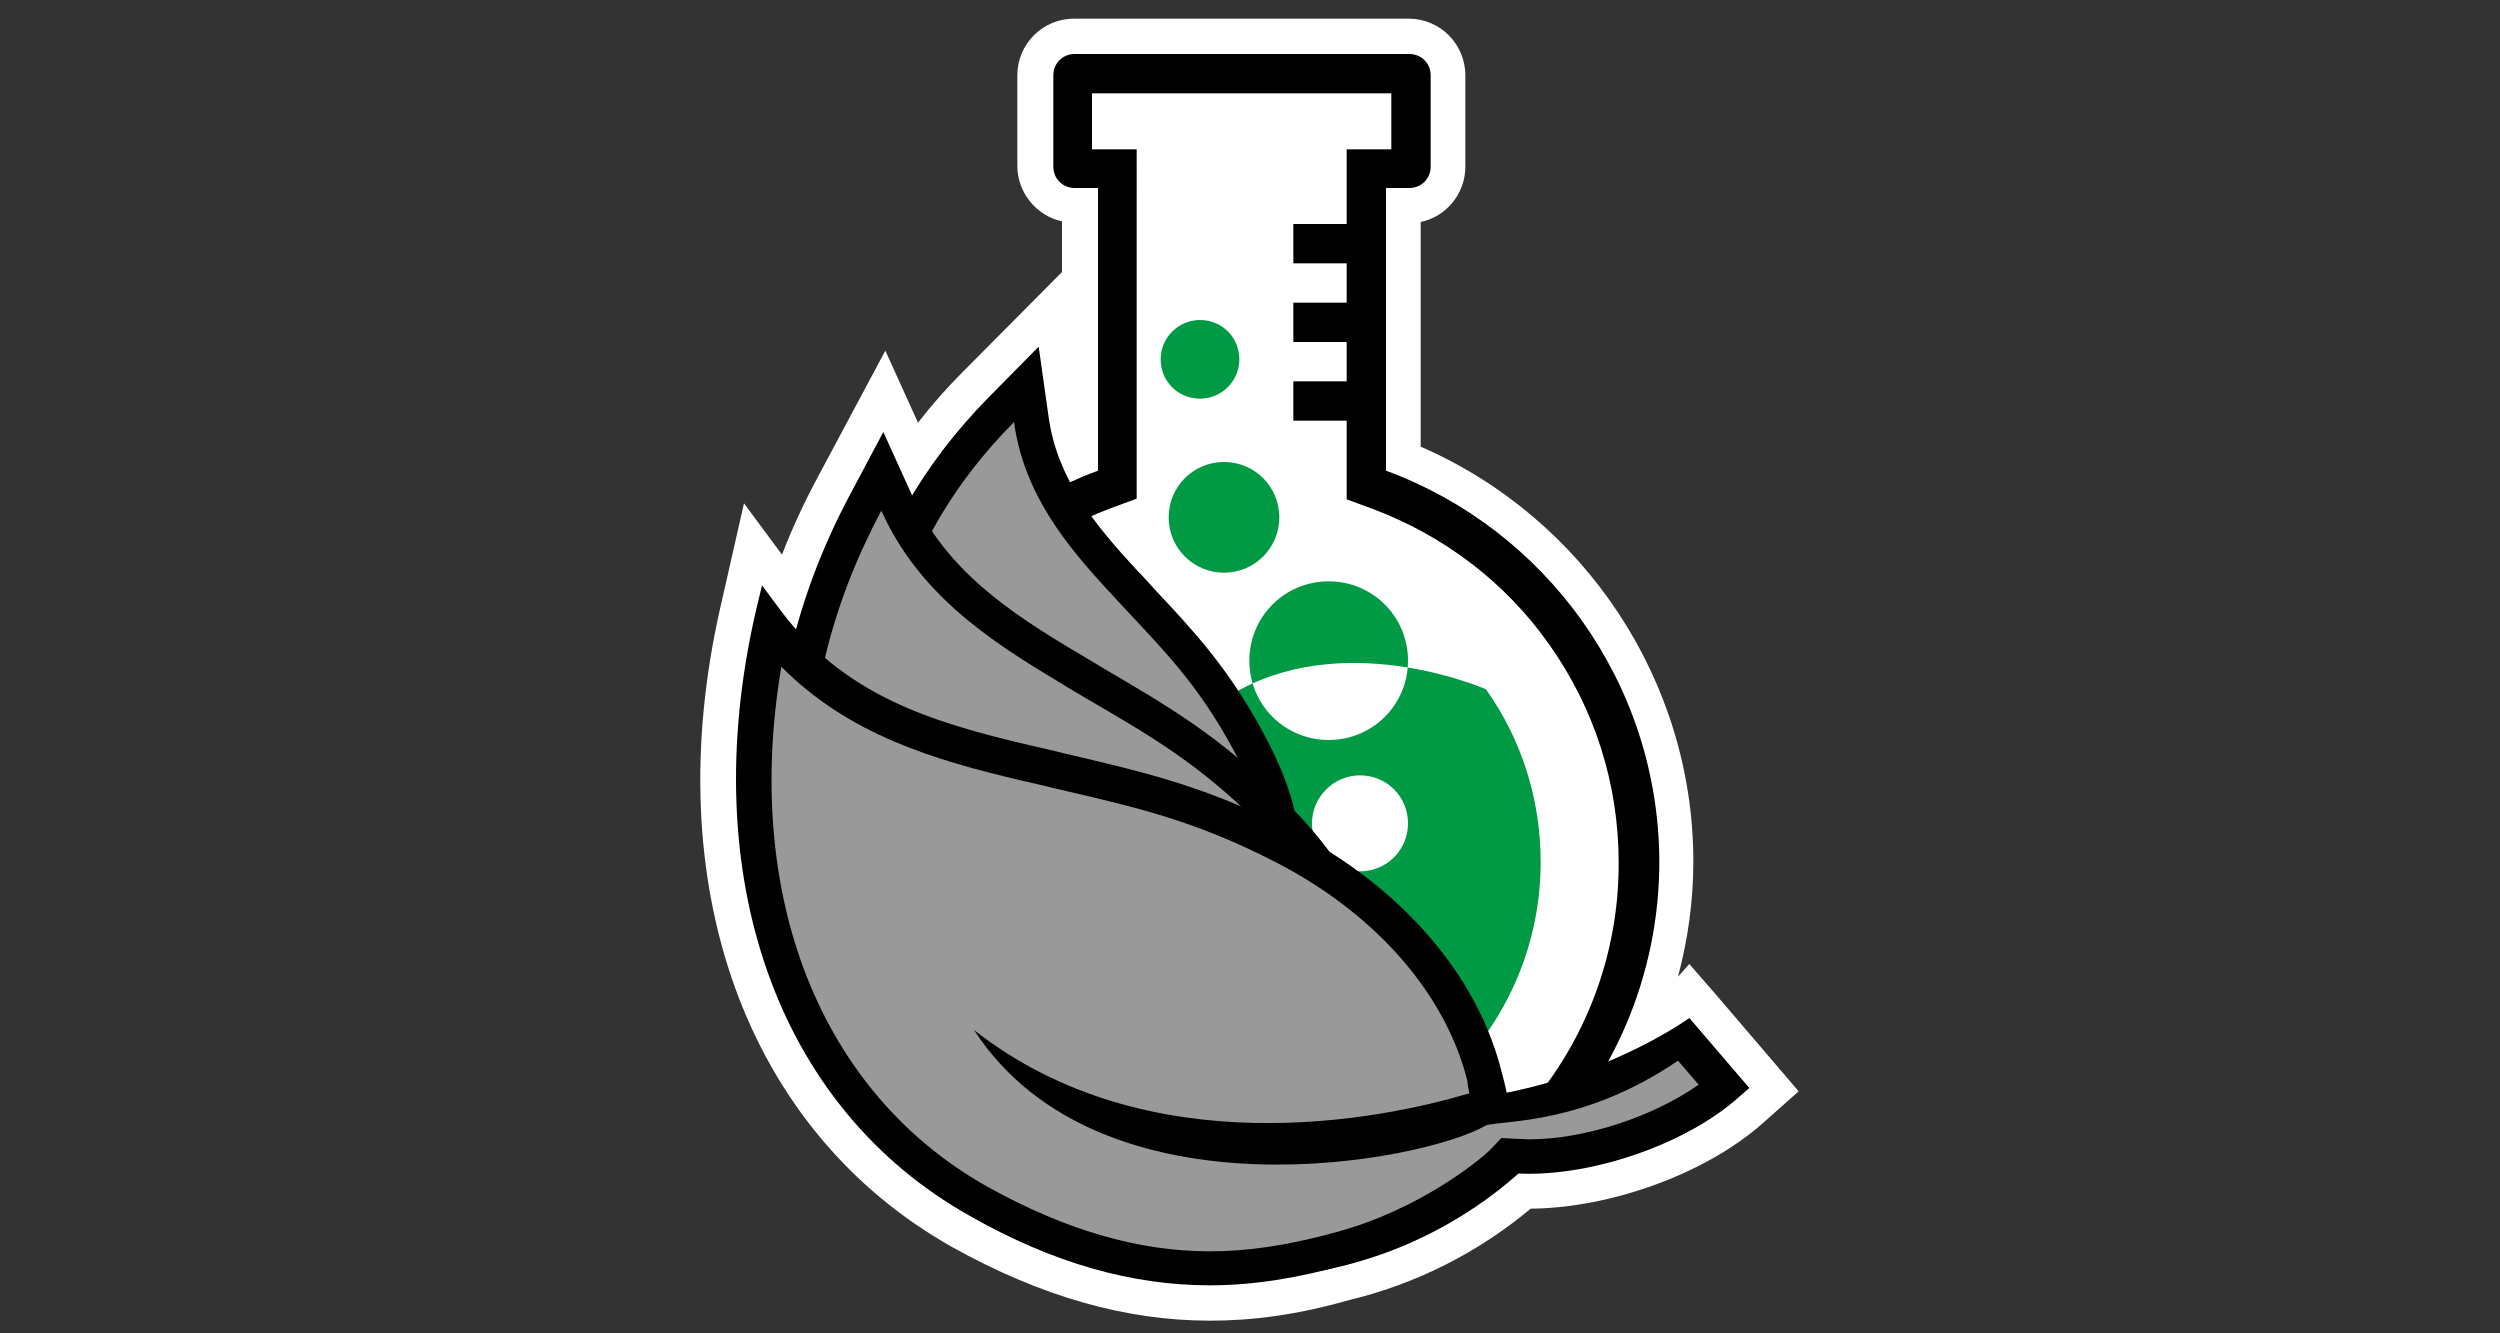 <?xml version="1.0" encoding="utf-8"?>
<!-- Generator: Adobe Illustrator 25.4.3, SVG Export Plug-In . SVG Version: 6.00 Build 0)  -->
<svg version="1.1" id="Layer_1" xmlns="http://www.w3.org/2000/svg" xmlns:xlink="http://www.w3.org/1999/xlink" x="0px" y="0px"
	 viewBox="0 0 375 200" style="enable-background:new 0 0 375 200;" xml:space="preserve">
<rect x="0" y="0" width="375" height="200" fill="#333333" stroke="none"/>
<style type="text/css">
	.st0{fill:#FFFFFF;}
	.st1{fill:#009A44;}
	.st2{fill:#999999;}
</style>
<g>
	<path class="st0" d="M181.5,198.1c-12.6,0-25.3-3.6-38.6-11c-31-17.4-44.4-54.3-34.8-96.2l3.5-15.4l5.7,7.7
		c1.5-3.9,3.3-7.8,5.4-11.7l10.1-18.9l4.9,10.8c2.1-2.7,4.3-5.2,6.8-7.7l14.8-14.9v-7.6c-3.8-0.8-6.7-4.3-6.7-8.3V11.3
		c0-4.7,3.8-8.5,8.5-8.5h50.2c4.7,0,8.5,3.8,8.5,8.5V25c0,4.1-2.9,7.5-6.7,8.3v33.7c24.6,10.7,40.9,35.2,40.9,62.2
		c0,5.9-0.8,11.7-2.3,17.3l1.7-1.9l4,4.6l12.4,14.5l-5.3,4.7c-8.5,7.6-22.8,12.8-34.9,12.9c-7.9,6.6-17.2,11.3-27.2,13.7
		C194.7,197.2,188,198.1,181.5,198.1z"/>
	<path class="st0" d="M181.5,190.2c-11.3,0-22.6-3.3-34.7-10c-27.5-15.4-39.4-48.3-31.2-86.1c1.7,2.1,3.5,4.1,5.4,5.8l3.2,2.9
		l1.2-4.1c2.3-8.3,6-16.5,11-24.4c1.1,3.3,2.5,6.3,4.4,9.3l2,3.1l2.3-2.8c4.4-5.4,9.6-9.9,15.5-13.5c0,0.4,0.1,0.9,0.1,1.3l0.4,3.4
		l3.5-1.4c0.3-0.1,0.6-0.2,0.9-0.4l1.7-0.6V25.6h-6.1c-0.3,0-0.6-0.3-0.6-0.6V11.3c0-0.3,0.3-0.6,0.6-0.6h50.2
		c0.3,0,0.6,0.3,0.6,0.6V25c0,0.3-0.3,0.6-0.6,0.6h-6.1v46.9l1.7,0.6c23.4,8.6,39.1,31.2,39.1,56.1c0,11-3,21.7-8.7,31l-4.1,6.7
		l7.3-2.9c1.3-0.5,2.4-1,3.4-1.5c3.4-1.7,6.5-3.8,9.2-6.2l5.5,6.5c-7.7,6.7-18,10.5-28.2,10.5c-0.8,0-1.7,0-2.7-0.1l-1.1-0.1
		L226,174c-7.2,6.4-15.9,11-25.2,13.3C193.9,189.3,187.6,190.2,181.5,190.2z"/>
	<path class="st1" d="M222.9,103.4c5.4,7.6,8.2,16.6,8.2,25.9c0,24.7-20.1,44.9-44.9,44.9s-44.9-20.1-44.9-44.9
		c0-9.4,2.8-18.3,8.2-25.9c0,0,19.9,8.9,36.6,0S222.9,103.4,222.9,103.4z M199.3,87.2c-6.6,0-11.9,5.3-11.9,11.9
		c0,6.6,5.3,11.9,11.9,11.9c6.6,0,11.9-5.3,11.9-11.9C211.2,92.5,205.9,87.2,199.3,87.2z M196.8,123.5c0,4,3.2,7.2,7.2,7.2
		c4,0,7.2-3.2,7.2-7.2c0-4-3.2-7.2-7.2-7.2C200.1,116.3,196.8,119.5,196.8,123.5z M183.6,69.3c-4.6,0-8.3,3.7-8.3,8.3
		c0,4.6,3.7,8.3,8.3,8.3s8.3-3.7,8.3-8.3C191.9,73,188.2,69.3,183.6,69.3z M180,48c-3.2,0-5.9,2.6-5.9,5.9s2.6,5.9,5.9,5.9
		c3.2,0,5.9-2.6,5.9-5.9S183.3,48,180,48z"/>
	<path d="M207.9,70.6V28.2h3.5c1.8,0,3.2-1.4,3.2-3.2V11.3c0-1.8-1.4-3.2-3.2-3.2h-50.2c-1.8,0-3.2,1.4-3.2,3.2V25
		c0,1.8,1.4,3.2,3.2,3.2h3.5v42.4c-23.8,8.8-40.8,31.7-40.8,58.6c0,34.5,28,62.5,62.5,62.5s62.5-28,62.5-62.5
		C248.8,102.4,231.8,79.4,207.9,70.6z M186.3,185.9c-31.2,0-56.6-25.4-56.6-56.6c0-11.8,3.6-23.1,10.4-32.7
		c6.7-9.4,15.9-16.4,26.6-20.4l3.8-1.4V22.4h-6.7V14h44.9v8.4H202v11.2h-8v5.9h8v5.9h-8v5.9h8v5.9h-8v5.9h8v11.8l3.8,1.4
		c10.7,4,20,11,26.6,20.4c6.8,9.6,10.4,20.9,10.4,32.7C242.9,160.5,217.5,185.9,186.3,185.9z"/>
	<g>
		<path d="M173.7,155.6c-2.7,0.2-5.5,0-8.1-0.7c-14.3-3.6-24.3-12.3-32.4-28.2c-10.6-21.2-4.8-46.9,15.1-67.1l7.5-7.6l1.5,10.6
			c1.3,9.3,7,16.2,13.3,23c0.9,0.9,1.7,1.8,2.5,2.7c6.2,6.6,11,11.8,16.1,21.1c6.1,11.1,7.2,19,4.3,30.5
			C191.3,148.8,183.7,154.8,173.7,155.6C173.7,155.6,173.7,155.6,173.7,155.6z"/>
		<path class="st2" d="M188.5,138.5c2.6-10.1,1.7-16.7-3.8-26.6c-4.8-8.7-9.2-13.4-15.4-20c-0.8-0.9-1.7-1.8-2.5-2.7
			c-6.9-7.4-13.2-15.1-14.7-25.9c-18.4,18.6-23.9,41.7-14.2,61c6.9,13.5,15.3,22.1,29,25.5C175.1,151.8,185.9,148.6,188.5,138.5z"/>
	</g>
	<g>
		<path d="M181,180.4c-18,0.8-32.8-6-47.9-21.9c-19.9-21.2-22-53.5-5.6-84.3l5-9.4l4.4,9.7c5.1,11.1,14.6,17.4,24.7,23.4
			c1.2,0.7,4,2.4,4,2.4c10.1,5.9,17.3,10.2,26.6,19.3c11,10.8,15,19.7,15.6,34.1C208.5,169.6,194.7,179.8,181,180.4
			C181,180.4,181,180.4,181,180.4z"/>
		<path class="st2" d="M202.6,153.9c-0.5-13-4-20.7-14-30.6c-8.8-8.7-15.8-12.8-25.6-18.5c-1.3-0.8-2.6-1.5-4-2.4
			c-10.9-6.5-21.2-13.4-26.8-25.8c-15.4,28.9-13.7,58.6,4.7,78.2c13.1,13.8,26.2,21,43.8,20.3C191.2,174.6,203.1,166.9,202.6,153.9z
			"/>
	</g>
	<path d="M181.5,192.8c6.5,0,13.2-1.1,20.4-3.1c14.1-3.9,23.9-12.2,25.4-13.7c10.6,0.7,25.4-4.1,33.6-11.5l1.5-1.3l-9-10.5
		c0,0-10.8,7.9-27.4,11.2c-0.4-1.9-0.7-2.9-0.7-2.9c-3.6-14.7-15.1-28-31.6-36.5C181,118,172,115.9,159.6,113
		c-1.6-0.4-3.3-0.8-5.1-1.2c-14.9-3.5-28-7.5-37.6-20.5l-2.6-3.5l-1,4.2c-9,39.5,3.3,74.2,32.2,90.4
		C158,189.5,169.8,192.8,181.5,192.8C181.5,192.8,181.5,192.8,181.5,192.8z"/>
	<path class="st2" d="M251.7,159.1c-14.1,9.6-25.9,8.9-28.8,9.7c-9.1,5.4-57.8,14.9-76.8-14.3c26.1,20.5,60.9,13.5,74.3,9.5
		c-0.2-1-0.3-1.7-0.3-1.9c-3.3-13.1-13.8-25.1-28.8-32.8c-12.1-6.2-20.4-8.1-32.9-11c-1.6-0.4-3.3-0.8-5.1-1.2
		c-13.2-3.1-26-6.9-36.1-17.1c-5.8,34.4,5.8,63.9,30.9,78c11.7,6.5,22.6,9.7,33.4,9.7c5.7,0,11.8-0.9,19-2.9
		c12.6-3.4,21.7-11,23-12.3l1.7-1.8c0,0,3.6,0.2,4.2,0.2c8.3,0,18.6-3.4,25.4-8.2L251.7,159.1z"/>
</g>
</svg>
